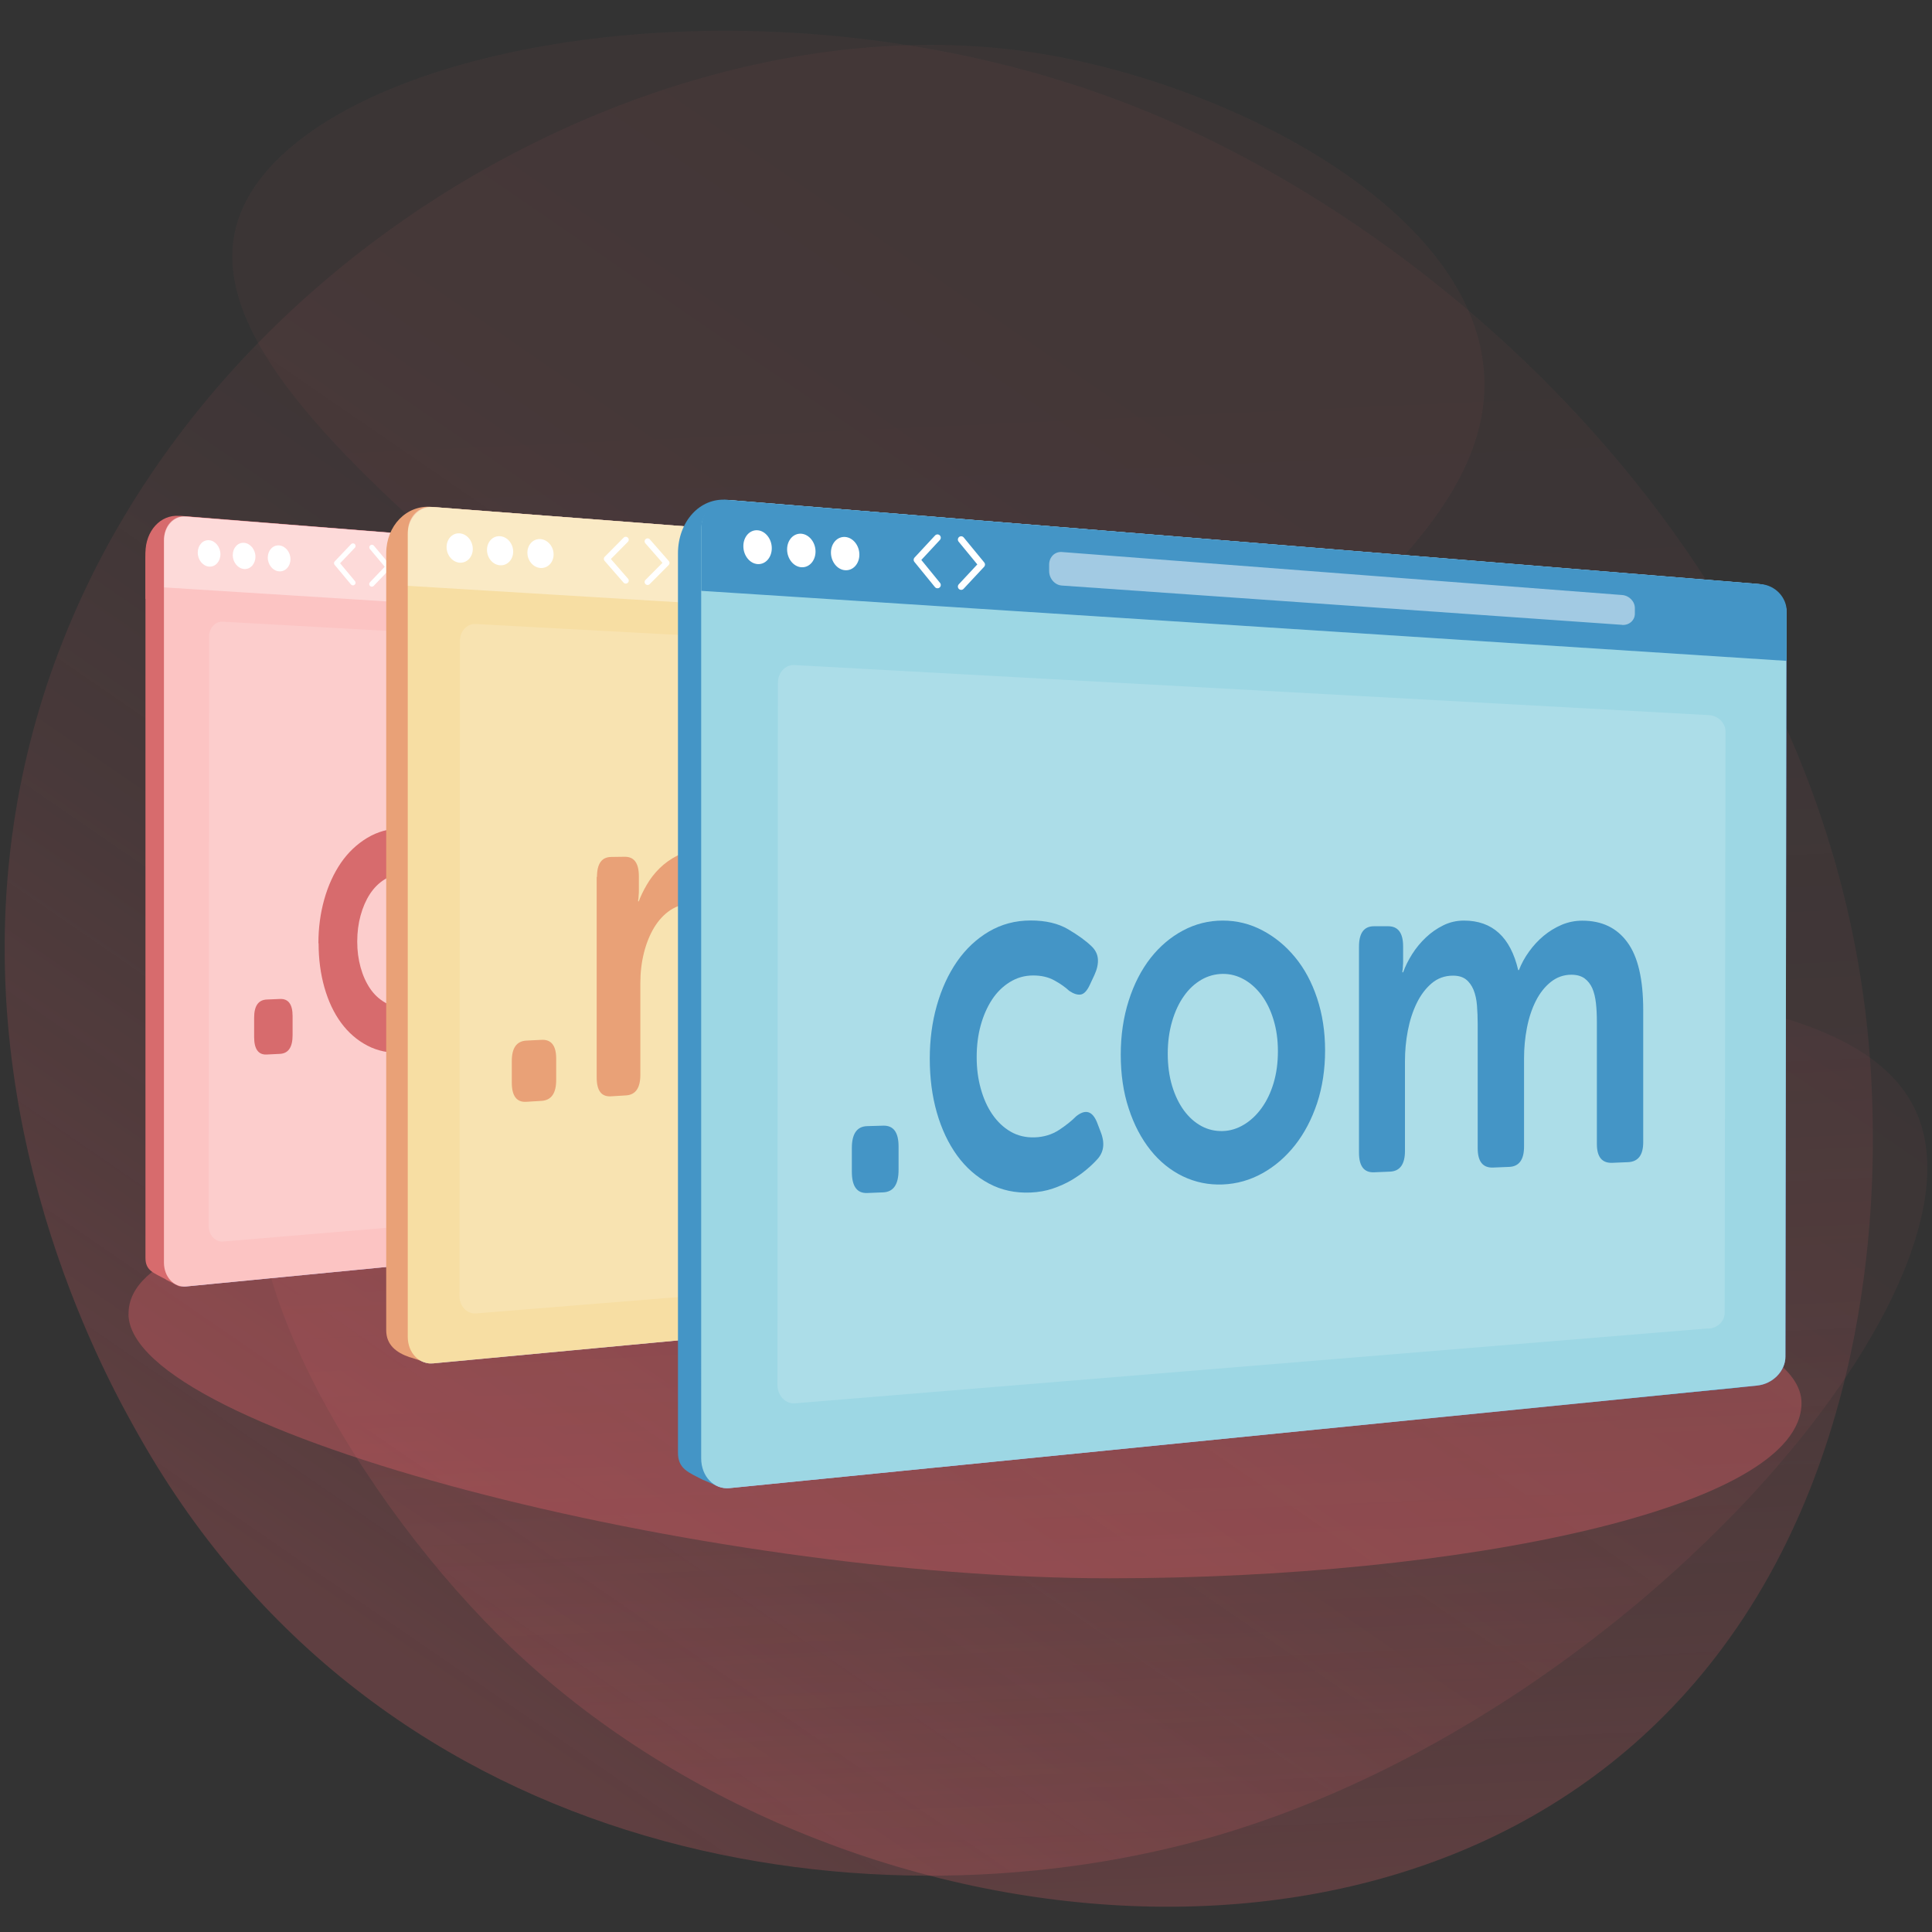 <?xml version="1.0" encoding="UTF-8"?>
<svg id="Page_icons_208x208" xmlns="http://www.w3.org/2000/svg" xmlns:xlink="http://www.w3.org/1999/xlink" viewBox="0 0 208 208">
  <rect x="0" y="0" width="208" height="208" fill="#333333" stroke="none"/>
  <defs>
    <style>
      .cls-1 {
        fill: url(#linear-gradient-5);
      }

      .cls-2 {
        fill: url(#linear-gradient-4);
      }

      .cls-3 {
        fill: url(#linear-gradient-3);
      }

      .cls-4 {
        fill: #fcc4c3;
      }

      .cls-5 {
        opacity: .15;
      }

      .cls-5, .cls-6, .cls-7, .cls-8 {
        fill: #fff;
      }

      .cls-6, .cls-9, .cls-10 {
        opacity: .5;
      }

      .cls-7 {
        opacity: .37;
      }

      .cls-11 {
        stroke-width: .64px;
      }

      .cls-11, .cls-12, .cls-13 {
        fill: none;
        stroke: #fff;
        stroke-linecap: round;
        stroke-linejoin: round;
      }

      .cls-12 {
        stroke-width: .71px;
      }

      .cls-14 {
        fill: #d76b6d;
      }

      .cls-9 {
        fill: url(#linear-gradient-2);
      }

      .cls-10 {
        fill: url(#linear-gradient);
      }

      .cls-15 {
        fill: #f7dea3;
      }

      .cls-16 {
        fill: #9dd7e4;
      }

      .cls-13 {
        stroke-width: .56px;
      }

      .cls-17 {
        fill: #4495c6;
      }

      .cls-18 {
        fill: #e9a177;
      }

      .cls-19 {
        fill: #e4636a;
        opacity: .35;
      }
    </style>
    <linearGradient id="linear-gradient" x1="50.34" y1="182.8" x2="138.79" y2="54.14" gradientUnits="userSpaceOnUse">
      <stop offset="0" stop-color="#e4636a" stop-opacity=".5"/>
      <stop offset=".18" stop-color="#e4636a" stop-opacity=".36"/>
      <stop offset=".37" stop-color="#e4636a" stop-opacity=".24"/>
      <stop offset=".57" stop-color="#e4636a" stop-opacity=".16"/>
      <stop offset=".77" stop-color="#e4636a" stop-opacity=".12"/>
      <stop offset="1" stop-color="#e4636a" stop-opacity=".1"/>
    </linearGradient>
    <linearGradient id="linear-gradient-2" x1="118.4" y1="207.76" x2="110.95" y2="43.82" xlink:href="#linear-gradient"/>
    <linearGradient id="linear-gradient-3" x1="17.65" y1="97.06" x2="125.9" y2="97.06" gradientUnits="userSpaceOnUse">
      <stop offset="0" stop-color="#aeb6f8"/>
      <stop offset=".28" stop-color="#abb3f6"/>
      <stop offset=".44" stop-color="#a2acf1"/>
      <stop offset=".58" stop-color="#949fe8"/>
      <stop offset=".71" stop-color="#808ddc"/>
      <stop offset=".82" stop-color="#6575cc"/>
      <stop offset=".93" stop-color="#4559b9"/>
      <stop offset=".99" stop-color="#2d44ab"/>
    </linearGradient>
    <linearGradient id="linear-gradient-4" x1="43.89" y1="100.68" x2="168.79" y2="100.68" xlink:href="#linear-gradient-3"/>
    <linearGradient id="linear-gradient-5" x1="75.48" y1="107.02" x2="210.87" y2="107.02" xlink:href="#linear-gradient-3"/>
  </defs>
  <path class="cls-10" d="M206.91,121.37c5.8,19.86-32.34,63.37-75.59,76.16-36.36,10.75-89.89,3.81-116.34-42.92-3.14-5.54-17.59-31.08-13.87-63.09C7.69,34.98,66.28-.95,110.9,5.6c20.58,3.02,47.48,16.45,48.86,34.37,1.7,22.07-36.43,36.49-33.64,51.99,3.73,20.74,73.77,5.36,80.79,29.41Z"/>
  <path class="cls-9" d="M25.25,25.15c3.87-19.46,55.17-30.35,97.24-13.55,35.37,14.12,77.39,53.08,79.07,106.86.2,6.38,1.12,35.77-16.13,58.97-30.47,40.99-95.66,33.07-130.35-.01-16-15.26-32.74-42.76-26-57.91,8.3-18.66,46.76-6.36,51.25-20.47,6-18.87-59.77-50.32-55.08-73.89Z"/>
  <path class="cls-19" d="M13.83,141.45c.05,12.72,62.09,28.47,105.62,28.47,37.76,0,74.5-7.49,74.5-18.88,0-14.17-78.39-22.14-115.85-22.51-19.94-.19-64.31,1.01-64.26,12.91Z"/>
  <g>
    <g>
      <path class="cls-3" d="M108.61,129.89l-88.57,8.61c-1.32.13-2.38-1.02-2.39-2.56V58.22c0-1.54,1.06-2.71,2.38-2.61l88.66,7.04c1.32.1,2.39,1.19,2.38,2.43l-.08,62.32c0,1.24-1.07,2.35-2.39,2.47Z"/>
      <path class="cls-14" d="M17.87,137.77l1.44.73,87.46-8.43c1.23-.12,4.28-1.99,4.28-3.8l-1.96-61.53c0-1.13-.99-2.13-2.22-2.23l-87.01-6.94c-2.32-.18-4.2,1.83-4.2,4.5v75.34c0,1.41.87,1.61,2.21,2.34Z"/>
      <path class="cls-14" d="M23.54,55.88l-4.25-.34c-2.01-.16-3.63,1.62-3.63,3.99v4.96s2.07-1.27,2.07-1.27l5.82-7.34Z"/>
      <path class="cls-4" d="M108.61,129.89l-88.57,8.61c-1.32.13-2.38-1.02-2.39-2.56V58.22c0-1.54,1.06-2.71,2.38-2.61l88.66,7.04c1.32.1,2.39,1.19,2.38,2.43l-.08,62.32c0,1.24-1.07,2.35-2.39,2.47Z"/>
      <path class="cls-7" d="M111.09,69.11v-4.17c0-1.15-.99-2.17-2.21-2.26l-88.99-7.07c-1.23-.1-2.22.99-2.22,2.43v5.2s93.42,5.88,93.42,5.88Z"/>
      <path class="cls-8" d="M28.83,60.03c0,.77.55,1.44,1.22,1.48.68.05,1.22-.54,1.22-1.31,0-.77-.55-1.43-1.22-1.48-.68-.05-1.22.54-1.22,1.31Z"/>
      <path class="cls-8" d="M25.06,59.76c0,.78.55,1.45,1.22,1.5.68.05,1.22-.55,1.22-1.32,0-.78-.55-1.44-1.22-1.5-.68-.05-1.22.54-1.22,1.32Z"/>
      <path class="cls-8" d="M21.29,59.49c0,.79.55,1.46,1.22,1.51.68.05,1.22-.55,1.22-1.33,0-.78-.55-1.46-1.22-1.51-.68-.05-1.22.55-1.22,1.33Z"/>
      <path class="cls-6" d="M96.96,66.08l-48.28-3.3c-.59-.04-1.07-.6-1.07-1.25v-.47c0-.65.48-1.14,1.07-1.09l48.28,3.61c.59.04,1.07.55,1.07,1.12v.42c0,.57-.48,1.01-1.07.97Z"/>
      <polyline class="cls-13" points="38 62.74 36.24 60.63 38 58.78"/>
      <polyline class="cls-13" points="40.04 58.93 41.8 61.03 40.03 62.88"/>
      <path class="cls-5" d="M104.73,126.9l-80.79,6.77c-.81.01-1.47-.73-1.47-1.67l.04-63.45c0-.94.66-1.66,1.47-1.62l80.82,4.52c.81.05,1.47.71,1.47,1.48l-.08,52.53c0,.77-.66,1.41-1.47,1.43Z"/>
      <g>
        <path class="cls-14" d="M27.36,109.57c0-1.27.45-1.92,1.36-1.96l1.42-.06c.9-.04,1.36.57,1.36,1.83v2.07c0,1.29-.45,1.96-1.36,2.01l-1.42.07c-.9.05-1.36-.58-1.36-1.88v-2.09Z"/>
        <path class="cls-14" d="M34.28,101.55c0-1.65.21-3.22.63-4.72.42-1.49,1.02-2.8,1.79-3.93.78-1.13,1.72-2.02,2.83-2.69,1.11-.67,2.34-1.01,3.7-1.03s2.44.23,3.33.74c.88.51,1.57,1,2.07,1.47.34.32.53.7.57,1.13.03.43-.07.9-.31,1.42l-.42.91c-.24.51-.5.8-.79.85-.29.05-.63-.05-1.02-.31-.34-.32-.79-.63-1.32-.91-.54-.29-1.16-.43-1.87-.41-.75.02-1.44.22-2.07.61-.62.39-1.15.92-1.58,1.58-.43.66-.76,1.43-1,2.3-.24.87-.36,1.81-.36,2.81s.12,1.89.36,2.77c.24.87.58,1.63,1.02,2.28.44.65.98,1.15,1.62,1.52.64.36,1.35.53,2.15.49s1.54-.27,2.17-.68c.62-.42,1.13-.83,1.52-1.24.82-.66,1.43-.49,1.84.5l.32.84c.41,1.03.29,1.87-.36,2.52-.26.28-.57.58-.94.9-.37.32-.8.62-1.29.92-.5.3-1.05.55-1.65.76-.6.21-1.26.34-1.97.38-1.36.07-2.59-.18-3.7-.76-1.11-.58-2.05-1.4-2.83-2.46-.78-1.06-1.37-2.32-1.79-3.79-.42-1.47-.63-3.06-.63-4.77Z"/>
        <path class="cls-14" d="M52.41,82.54c0-1.25.44-1.87,1.32-1.87h1.42c.88,0,1.32.62,1.32,1.86v22.07c0,.56.04,1.01.11,1.34.08.34.18.6.31.78.13.19.27.31.42.38.15.07.3.11.45.13.3.05.54.19.73.43.18.24.27.61.27,1.11v1.5c0,.59-.1,1.06-.31,1.4-.21.35-.55.54-1.05.56-.56.03-1.13-.01-1.71-.13-.58-.12-1.12-.41-1.62-.89-.5-.48-.9-1.19-1.21-2.14-.31-.95-.47-2.24-.47-3.87v-22.67Z"/>
        <path class="cls-14" d="M62.78,85.62c-.88,0-1.32-.59-1.32-1.79v-1.32c0-1.23.44-1.84,1.32-1.84h1.42c.9,0,1.36.61,1.36,1.83v1.31c0,1.19-.45,1.79-1.36,1.8h-1.42ZM61.46,91.29c0-1.23.44-1.85,1.32-1.86l1.42-.02c.88-.01,1.32.59,1.32,1.81v18.56c0,1.22-.44,1.85-1.32,1.9l-1.42.07c-.88.05-1.32-.54-1.32-1.77v-18.69Z"/>
        <path class="cls-14" d="M68.57,100.39c0-1.56.21-3.05.63-4.46.42-1.41,1.02-2.65,1.79-3.72.78-1.06,1.72-1.91,2.83-2.55,1.11-.63,2.34-.96,3.7-.98s2.44.21,3.33.7c.88.48,1.57.94,2.07,1.38.34.3.53.66.57,1.07.03.41-.07.85-.31,1.34l-.42.85c-.24.49-.5.75-.79.8-.29.05-.63-.05-1.02-.29-.34-.3-.79-.59-1.32-.86-.54-.27-1.16-.4-1.87-.38-.75.02-1.44.21-2.07.58-.62.37-1.15.87-1.58,1.5-.43.63-.76,1.35-1,2.18-.24.82-.36,1.71-.36,2.66s.12,1.79.36,2.61c.24.82.58,1.54,1.02,2.15.44.61.98,1.09,1.62,1.43.64.34,1.35.5,2.15.46s1.54-.25,2.17-.65c.62-.4,1.13-.79,1.52-1.17.82-.63,1.43-.47,1.84.47l.32.79c.41.97.29,1.76-.36,2.38-.26.27-.57.55-.94.85-.37.3-.8.59-1.29.87-.5.28-1.05.52-1.65.72-.6.2-1.26.32-1.97.36-1.36.07-2.59-.16-3.7-.7-1.11-.54-2.05-1.32-2.83-2.31-.78-1-1.37-2.19-1.79-3.57-.42-1.38-.63-2.88-.63-4.5Z"/>
        <path class="cls-14" d="M86.73,82.44c0-1.18.45-1.76,1.36-1.76h1.39c.9,0,1.36.58,1.36,1.75v14.09l2.04-.06,3.43-6.37c.37-.78.9-1.17,1.62-1.18l1.55-.02c.56,0,.92.19,1.07.6.15.41.08.89-.23,1.44l-4.1,7.43v.08l4.85,9.26c.28.59.34,1.07.18,1.46-.16.39-.52.6-1.08.63l-1.74.09c-.71.04-1.24-.33-1.58-1.11l-3.85-7.87-2.13.08v7.55c0,1.17-.45,1.78-1.36,1.82l-1.39.07c-.9.05-1.36-.52-1.36-1.69v-26.29Z"/>
      </g>
    </g>
    <g>
      <path class="cls-2" d="M148.84,137.2l-102.19,9.58c-1.52.14-2.75-1.13-2.75-2.85V57.49c0-1.72,1.23-3.02,2.75-2.9l102.3,7.83c1.52.12,2.75,1.33,2.75,2.71l-.1,69.32c0,1.38-1.24,2.61-2.76,2.75Z"/>
      <path class="cls-18" d="M44.14,146.12l2.03.67,100.54-9.38c1.41-.13,4.94-2.21,4.94-4.22l-2.26-68.43c0-1.26-1.14-2.37-2.56-2.48l-100.4-7.71c-2.68-.21-4.85,2.04-4.85,5.01v83.63c0,1.57,1.06,2.41,2.55,2.92Z"/>
      <path class="cls-15" d="M148.84,137.2l-102.19,9.58c-1.52.14-2.75-1.13-2.75-2.85V57.49c0-1.72,1.23-3.02,2.75-2.9l102.3,7.83c1.52.12,2.75,1.33,2.75,2.71l-.1,69.32c0,1.38-1.24,2.61-2.76,2.75Z"/>
      <path class="cls-7" d="M151.7,69.6v-4.64c0-1.28-1.14-2.41-2.55-2.52l-102.68-7.86c-1.42-.11-2.56,1.1-2.56,2.7v5.79s107.8,6.54,107.8,6.54Z"/>
      <path class="cls-8" d="M56.78,59.5c0,.86.63,1.6,1.41,1.65.78.05,1.41-.6,1.41-1.46,0-.86-.63-1.59-1.41-1.65-.78-.06-1.41.6-1.41,1.46Z"/>
      <path class="cls-8" d="M52.43,59.2c0,.87.63,1.61,1.41,1.66.78.05,1.41-.61,1.41-1.47,0-.86-.63-1.61-1.41-1.66-.78-.06-1.41.6-1.41,1.47Z"/>
      <path class="cls-8" d="M48.08,58.9c0,.87.63,1.62,1.41,1.68.78.05,1.41-.61,1.41-1.48,0-.87-.63-1.62-1.41-1.68-.78-.06-1.41.61-1.41,1.48Z"/>
      <path class="cls-6" d="M135.4,66.23l-55.71-3.67c-.68-.04-1.23-.67-1.23-1.39v-.53c0-.72.55-1.26,1.23-1.22l55.71,4.01c.68.05,1.23.61,1.23,1.24v.47c0,.64-.55,1.12-1.24,1.07Z"/>
      <polyline class="cls-11" points="67.37 62.51 65.33 60.17 67.37 58.11"/>
      <polyline class="cls-11" points="69.72 58.28 71.76 60.61 69.72 62.66"/>
      <path class="cls-5" d="M144.37,133.88l-93.21,7.53c-.93.02-1.69-.82-1.69-1.86l.05-70.57c0-1.04.76-1.85,1.69-1.8l93.25,5.03c.94.05,1.69.79,1.69,1.65l-.09,58.43c0,.86-.76,1.57-1.69,1.59Z"/>
      <g>
        <path class="cls-18" d="M55.1,114.23c0-1.41.52-2.14,1.57-2.2l1.64-.08c1.04-.05,1.57.62,1.57,2.02v2.3c0,1.43-.52,2.18-1.57,2.25l-1.64.1c-1.04.07-1.57-.62-1.57-2.07v-2.32Z"/>
        <path class="cls-18" d="M64.27,94.41c0-1.42.51-2.14,1.53-2.15l1.45-.02c1.02-.01,1.53.68,1.53,2.09v1.56c0,.17,0,.32-.02.45-.01.13-.02.25-.02.35-.03.13-.04.25-.04.35h.07c.2-.54.48-1.13.86-1.78.37-.64.83-1.24,1.38-1.78.55-.54,1.19-1,1.94-1.38.75-.37,1.6-.57,2.57-.58,2.11-.03,3.75.71,4.9,2.2,1.16,1.48,1.73,3.89,1.73,7.21v14c0,1.37-.52,2.09-1.57,2.16l-1.6.1c-1.04.07-1.57-.59-1.57-1.98v-12.85c0-1.55-.2-2.79-.6-3.71-.4-.93-1.19-1.38-2.39-1.35-.85.02-1.6.25-2.27.7-.67.45-1.24,1.07-1.72,1.85-.47.78-.84,1.69-1.1,2.72-.26,1.03-.39,2.12-.39,3.25v9.9c0,1.41-.51,2.14-1.53,2.21l-1.64.1c-1.02.06-1.53-.61-1.53-2.03v-21.6Z"/>
        <path class="cls-18" d="M85.45,104.39c0-1.91.24-3.67.71-5.27.47-1.6,1.13-2.98,1.98-4.14.84-1.16,1.86-2.06,3.06-2.7,1.19-.64,2.5-.97,3.92-.99,1.34-.02,2.54.26,3.6.83,1.06.57,1.94,1.35,2.65,2.34.71.99,1.25,2.18,1.62,3.58.37,1.4.56,2.91.56,4.53,0,.53-.16,1.01-.47,1.42-.31.42-.7.64-1.17.66l-11.6.47c.07,1.12.28,2.09.62,2.91.34.82.76,1.49,1.27,2.03.51.53,1.09.93,1.75,1.18.66.25,1.35.36,2.07.32.87-.05,1.66-.26,2.37-.65.71-.38,1.29-.76,1.73-1.13.47-.31.88-.42,1.21-.34.34.08.63.38.88.9l.45.92c.47,1.1.3,1.99-.52,2.66-.62.54-1.48,1.12-2.57,1.74-1.09.62-2.39.98-3.88,1.08-1.57.1-2.98-.15-4.25-.76-1.27-.61-2.34-1.48-3.23-2.6-.88-1.13-1.56-2.47-2.03-4.01-.47-1.55-.71-3.2-.71-4.95ZM98.83,101.13c-.05-1.7-.43-3.01-1.14-3.92-.71-.92-1.61-1.36-2.7-1.34-1.22.03-2.23.54-3.04,1.55-.81,1.01-1.32,2.34-1.55,3.99l8.43-.28Z"/>
        <path class="cls-18" d="M107.89,96.7l-1.01.02c-1.02.02-1.53-.62-1.53-1.92v-.79c0-1.31.52-1.97,1.57-1.98l1.08-.02v-4.83c0-1.3.52-1.95,1.57-1.95h1.49c1.04,0,1.57.64,1.57,1.93v4.78l2.76-.04c1.04-.01,1.57.62,1.57,1.89v.77c0,1.28-.51,1.93-1.53,1.95l-2.8.07v9.1c0,.89.1,1.6.3,2.12.2.53.45.94.75,1.25.3.31.63.52.99.64.36.12.7.18,1.03.2.57.03.98.18,1.21.44.24.26.35.71.35,1.35v1.41c0,.7-.16,1.2-.48,1.51-.32.31-.81.48-1.45.53-.85.05-1.71-.04-2.59-.29-.88-.25-1.68-.69-2.39-1.33-.71-.64-1.29-1.49-1.75-2.56-.46-1.07-.69-2.42-.69-4.03v-10.22Z"/>
      </g>
    </g>
    <g>
      <path class="cls-1" d="M189.17,149.17l-110.62,11.04c-1.69.17-3.06-1.26-3.06-3.2V57.09c0-1.94,1.36-3.39,3.05-3.25l110.74,9.03c1.69.14,3.06,1.51,3.05,3.06l-.11,80.13c0,1.55-1.37,2.95-3.06,3.11Z"/>
      <path class="cls-17" d="M75.75,159.34l1.4.62,109.79-10.55c1.53-.15,5.23-2.44,5.23-4.76l-2.33-79.08c0-1.46-1.24-2.74-2.77-2.86l-108.83-8.9c-2.9-.24-5.25,2.35-5.25,5.78v96.76c-.01,1.81,1.11,2.15,2.76,3.01Z"/>
      <path class="cls-16" d="M189.17,149.17l-110.62,11.04c-1.69.17-3.06-1.26-3.06-3.2V57.09c0-1.94,1.36-3.39,3.05-3.25l110.74,9.03c1.69.14,3.06,1.51,3.05,3.06l-.11,80.13c0,1.55-1.37,2.95-3.06,3.11Z"/>
      <path class="cls-17" d="M192.35,71.15v-5.36c0-1.48-1.23-2.78-2.77-2.9l-111.3-9.07c-1.53-.13-2.78,1.27-2.78,3.11v6.68s116.85,7.54,116.85,7.54Z"/>
      <path class="cls-8" d="M89.46,59.49c0,.99.69,1.85,1.53,1.9.85.06,1.53-.69,1.53-1.68,0-.99-.69-1.84-1.53-1.9-.85-.06-1.53.69-1.53,1.68Z"/>
      <path class="cls-8" d="M84.74,59.15c0,1,.69,1.86,1.53,1.92.85.06,1.53-.7,1.53-1.69,0-1-.69-1.85-1.53-1.92-.85-.06-1.53.69-1.53,1.69Z"/>
      <path class="cls-8" d="M80.03,58.8c0,1.01.69,1.87,1.53,1.93.85.06,1.53-.71,1.53-1.71,0-1-.69-1.87-1.53-1.93-.85-.06-1.53.7-1.53,1.71Z"/>
      <path class="cls-6" d="M174.64,67.27l-60.32-4.23c-.76-.05-1.37-.75-1.37-1.57v-.68c0-.81.61-1.42,1.37-1.36l60.32,4.63c.76.06,1.37.69,1.37,1.41v.6c0,.72-.62,1.26-1.37,1.21Z"/>
      <polyline class="cls-12" points="100.93 62.98 98.72 60.27 100.93 57.89"/>
      <polyline class="cls-12" points="103.48 58.09 105.69 60.78 103.48 63.15"/>
      <path class="cls-5" d="M183.88,143.02l-98.39,8.07c-.99.02-1.79-.88-1.79-1.99l.05-75.58c0-1.12.8-1.98,1.79-1.92l98.44,5.39c.99.05,1.79.84,1.79,1.77l-.09,62.58c0,.92-.8,1.68-1.79,1.7Z"/>
      <g>
        <path class="cls-17" d="M91.71,123.6c0-1.54.55-2.33,1.65-2.36l1.73-.05c1.1-.03,1.65.71,1.65,2.24v2.52c0,1.57-.55,2.37-1.65,2.42l-1.73.07c-1.1.04-1.65-.72-1.65-2.3v-2.53Z"/>
        <path class="cls-17" d="M100.1,113.96c0-2,.25-3.91.76-5.71.51-1.8,1.24-3.38,2.18-4.74.94-1.35,2.09-2.43,3.43-3.22,1.35-.79,2.84-1.19,4.49-1.19s2.97.32,4.04.95c1.07.63,1.91,1.24,2.51,1.82.42.4.65.86.69,1.38.04.52-.09,1.1-.37,1.71l-.51,1.09c-.29.62-.61.96-.96,1.02-.35.06-.76-.07-1.24-.39-.42-.39-.95-.77-1.61-1.13-.65-.36-1.41-.53-2.28-.53-.92,0-1.75.24-2.51.71-.76.47-1.4,1.1-1.92,1.89-.52.8-.93,1.72-1.22,2.78-.29,1.05-.43,2.19-.43,3.41s.14,2.3.43,3.36c.29,1.06.7,1.99,1.24,2.78.54.79,1.19,1.42,1.96,1.87.77.45,1.64.66,2.61.63s1.87-.3,2.63-.8c.76-.5,1.37-.99,1.84-1.47.99-.79,1.74-.58,2.24.64l.39,1.02c.5,1.25.35,2.26-.43,3.05-.31.34-.69.7-1.14,1.07-.45.38-.97.74-1.57,1.1-.6.35-1.27.65-2,.9-.73.25-1.53.39-2.39.43-1.65.07-3.15-.25-4.49-.97-1.35-.72-2.49-1.73-3.43-3.02-.94-1.3-1.67-2.84-2.18-4.62-.51-1.78-.76-3.72-.76-5.79Z"/>
        <path class="cls-17" d="M120.66,113.54c0-2.09.29-4.03.86-5.82.57-1.79,1.36-3.31,2.35-4.58.99-1.26,2.16-2.25,3.49-2.96,1.33-.71,2.76-1.07,4.28-1.07s2.94.35,4.28,1.06c1.33.7,2.5,1.66,3.51,2.89,1.01,1.22,1.8,2.69,2.37,4.41.57,1.72.86,3.59.86,5.62s-.29,3.95-.86,5.68c-.58,1.73-1.37,3.24-2.37,4.51-1.01,1.28-2.18,2.29-3.51,3.03-1.33.74-2.76,1.15-4.28,1.21s-2.94-.23-4.28-.87c-1.33-.64-2.5-1.58-3.49-2.82-.99-1.24-1.78-2.73-2.35-4.48-.58-1.75-.86-3.69-.86-5.81ZM125.72,113.43c0,1.29.16,2.45.47,3.48.31,1.03.74,1.91,1.27,2.64.54.73,1.16,1.29,1.88,1.68.72.39,1.48.56,2.29.54s1.58-.26,2.29-.69c.72-.43,1.35-1.02,1.9-1.78.55-.76.98-1.65,1.29-2.68.31-1.03.47-2.17.47-3.44s-.16-2.36-.47-3.39c-.31-1.03-.75-1.92-1.29-2.65-.55-.73-1.18-1.3-1.9-1.7-.72-.4-1.48-.6-2.29-.59s-1.58.22-2.29.63c-.72.42-1.35,1-1.88,1.76-.54.76-.96,1.66-1.27,2.72-.31,1.06-.47,2.22-.47,3.47Z"/>
        <path class="cls-17" d="M146.31,101.91c0-1.46.54-2.19,1.61-2.19h1.53c1.07,0,1.61.72,1.61,2.17v1.6c0,.17,0,.33-.02.47-.01.14-.02.26-.02.36-.03.14-.04.26-.04.36h.08c.24-.66.56-1.31.98-1.97.42-.66.91-1.25,1.47-1.78.56-.53,1.19-.97,1.88-1.31.69-.34,1.43-.51,2.22-.51,3.06,0,5.01,1.78,5.84,5.33h.08c.26-.68.62-1.34,1.08-1.98.46-.64.98-1.21,1.57-1.7.59-.49,1.24-.89,1.94-1.19.71-.3,1.45-.45,2.24-.45,2.09,0,3.71.77,4.84,2.32,1.14,1.54,1.71,3.98,1.71,7.32v14.21c0,1.39-.55,2.11-1.65,2.15l-1.69.07c-1.1.04-1.65-.63-1.65-2.04v-13.12c0-.73-.03-1.41-.1-2.03-.07-.62-.2-1.15-.39-1.6-.2-.45-.48-.8-.84-1.07-.37-.26-.84-.39-1.41-.39-.84,0-1.58.27-2.22.78-.64.51-1.18,1.19-1.61,2.04-.43.85-.75,1.82-.96,2.9-.21,1.09-.31,2.18-.31,3.3v9.48c0,1.42-.54,2.15-1.61,2.19l-1.73.07c-1.1.04-1.65-.65-1.65-2.08v-13.38c0-.71-.03-1.39-.08-2.02-.05-.63-.18-1.18-.37-1.66-.2-.47-.47-.85-.82-1.12-.35-.27-.82-.4-1.39-.4-.89,0-1.65.28-2.29.82-.64.54-1.18,1.25-1.61,2.13-.43.88-.75,1.87-.96,2.96-.21,1.09-.31,2.18-.31,3.29v9.66c0,1.45-.54,2.19-1.61,2.24l-1.73.07c-1.07.04-1.61-.66-1.61-2.12v-22.18Z"/>
      </g>
    </g>
  </g>
</svg>
